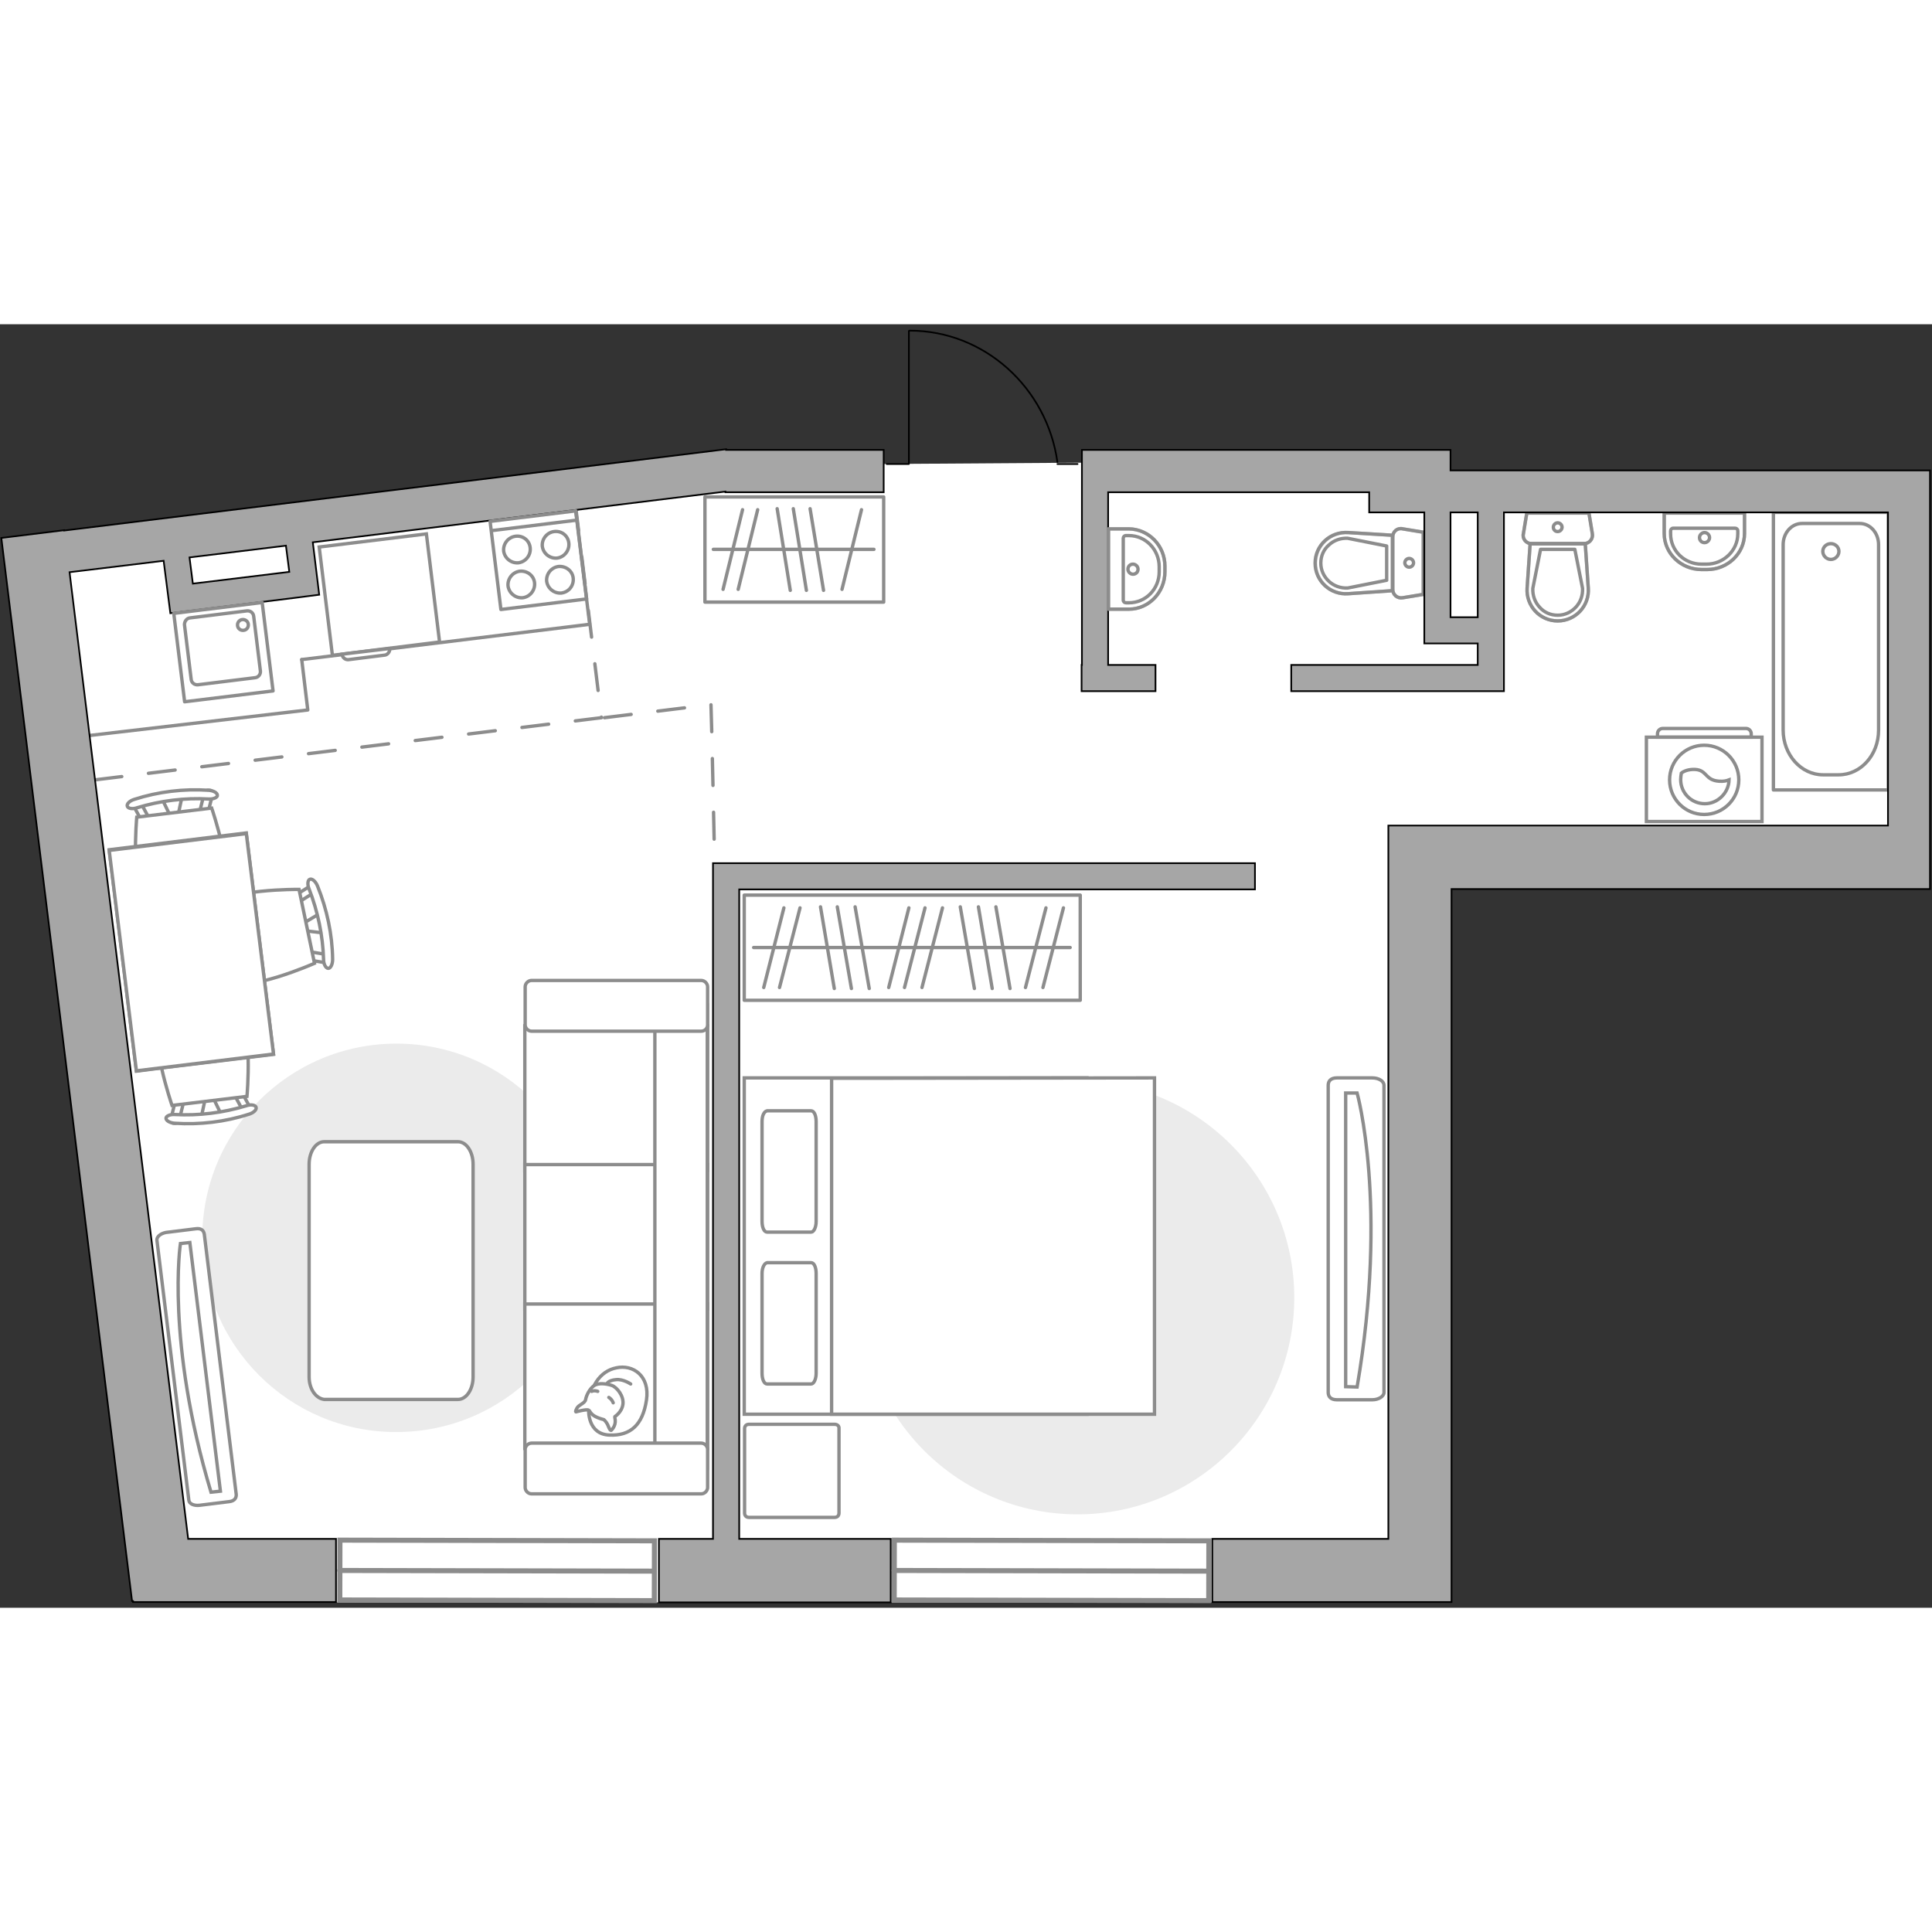 <?xml version="1.0" encoding="utf-8"?>
<!-- Generator: Adobe Illustrator 27.0.0, SVG Export Plug-In . SVG Version: 6.00 Build 0)  -->
<svg version="1.1" id="Слой_1" xmlns="http://www.w3.org/2000/svg" xmlns:xlink="http://www.w3.org/1999/xlink" x="0px" y="0px"
	 viewBox="0 0 575 382" style="enable-background:new 0 0 575 382;" xml:space="preserve" width="200" height="200">
<rect x="0" y="0" width="575" height="382" fill="#333333" stroke="none"/>
<style type="text/css">
	.st0{fill:#FFFFFF;}
	.st1{fill:#EBEBEB;}
	.st2{fill:#FFFFFF;stroke:#8C8C8C;stroke-linecap:round;stroke-linejoin:round;stroke-miterlimit:10;}
	.st3{fill:#FFFFFF;stroke:#8C8C8C;stroke-miterlimit:10;}
	.st4{fill:none;stroke:#8C8C8C;stroke-linecap:round;stroke-linejoin:round;stroke-miterlimit:10;}
	.st5{fill-rule:evenodd;clip-rule:evenodd;fill:#FFFFFF;fill-opacity:0.1;stroke:#8C8C8C;stroke-miterlimit:10;}
	.st6{fill:none;stroke:#8C8C8C;stroke-linecap:round;stroke-linejoin:round;stroke-miterlimit:10;stroke-dasharray:8;}
	.st7{fill:none;stroke:#000000;stroke-width:0.5;stroke-linecap:round;stroke-linejoin:round;stroke-miterlimit:10;}
	.st8{opacity:0.5;}
	
		.st9{opacity:0.5;fill:none;stroke:#8C8C8C;stroke-linecap:round;stroke-linejoin:round;stroke-miterlimit:10;enable-background:new    ;}
	.st10{fill:#A6A6A6;stroke:#000000;stroke-width:0.5;stroke-miterlimit:10;}
	.st11{fill:none;stroke:#8C8C8C;stroke-width:1;stroke-linecap:round;stroke-linejoin:round;stroke-miterlimit:10;}
	.st12{fill:#FFFFFF;stroke:#8C8C8C;stroke-width:1.5;stroke-linecap:round;stroke-miterlimit:10;}
	.st13{fill:none;stroke:#8C8C8C;stroke-width:1.5;stroke-linecap:round;stroke-miterlimit:10;}
</style>
<g id="bg_1_">
	<polygon class="st0" points="573.9,43.5 431.7,43.5 431.7,37.4 322,37.4 322,41.2 262.8,41.6 262.8,37.4 216.1,37.4 0.4,63.6 
		39.6,380.4 432,380.4 432,168.1 573.9,168.1 	"/>
</g>
<g id="furniture_1_">
	<path id="Vector_51_00000111159283416359610990000007716875991948305543_" class="st1" d="M60.2,271.9c0-31.9,25.9-57.8,57.8-57.8
		s57.8,25.9,57.8,57.8s-25.9,57.8-57.8,57.8C86.1,329.8,60.2,303.9,60.2,271.9z"/>
	<path id="Vector_51_00000008143064433175189430000014492154882097801874_" class="st1" d="M320.7,225.2c35.6,0,64.5,28.9,64.5,64.5
		s-28.9,64.5-64.5,64.5s-64.5-28.9-64.5-64.5S285.1,225.2,320.7,225.2z"/>
	<path id="Vector_84_00000103953596591117163210000002224866725765048973_" class="st2" d="M92,313.3V250c0-3.7,2-6.7,4.5-6.7h39.8
		c2.5,0,4.5,3,4.5,6.7v63.3c0,3.7-2,6.7-4.5,6.7H96.5C94,319.7,92,316.9,92,313.3z"/>
	<g>
		<path id="Vector_90_00000014613966044798981750000001488601989203135629_" class="st3" d="M411.9,226.5c0-1.2-1.5-2.2-3.5-2.2
			h-10.5c-1.9,0-2.6,1-2.6,2.2v91.4c0,1.2,0.7,2.2,2.6,2.2h10.5c1.9,0,3.5-1,3.5-2.2V226.5z"/>
		<path id="Vector_91_00000121959085639169621260000002304783961730578070_" class="st3" d="M400.5,316.2v-87.4h3.4
			c0,0,9.3,33.1,0,87.5L400.5,316.2z"/>
	</g>
	<g>
		<path id="Vector_54_00000090977692534574877370000010412297461674803603_" class="st3" d="M210.6,208.8v43h-54.4v-43H210.6z"/>
		<path id="Vector_55_00000044875939401996464300000000277990020753155989_" class="st3" d="M210.6,250.1v43h-54.4v-43H210.6z"/>
		<path id="Vector_56_00000181797048247751965240000002618045329459766930_" class="st3" d="M210.6,291.6v43h-54.4v-43H210.6z"/>
		<path id="Vector_57_00000058579234130924551570000001637574576022331788_" class="st3" d="M194.9,206.6l15.6-4v138h-15.6V206.6z"
			/>
		<path id="Vector_58_00000067238322333648617640000001662706488333856430_" class="st3" d="M208.7,210.4h-50.5
			c-1,0-1.9-0.9-1.9-1.9v-11.3c0-1,0.9-1.9,1.9-1.9h50.5c1,0,1.9,0.9,1.9,1.9v11.3C210.6,209.6,209.7,210.4,208.7,210.4z"/>
		<path id="Vector_59_00000085967558319089125310000013764075508703487161_" class="st3" d="M208.7,348.1h-50.5
			c-1,0-1.9-0.9-1.9-1.9v-11.3c0-1,0.9-1.9,1.9-1.9h50.5c1,0,1.9,0.9,1.9,1.9v11.3C210.6,347.2,209.7,348.1,208.7,348.1z"/>
		<g>
			<path class="st2" d="M175.2,323.3c0,0-0.3,7,6.1,7.3c6.4,0.3,10-3.1,11.1-10.4s-4.1-10.7-9-9.6
				C178.5,311.6,175.3,316.3,175.2,323.3z"/>
			<path class="st2" d="M179.7,326c0,0,0.9,0.7,1.4,2.1c0.5,1.3,0.8,1.1,0.8,1.1s1.4-1.2,1.2-3.1c-0.2-1-0.1-1-0.1-1
				s2.1-1.3,2.4-3.7c0.3-2.4-1.8-5.1-3.4-5.6c-1.6-0.5-3.9-0.8-5.2,0.1s-2.3,2.9-2.5,4.1s-2,1.5-2.6,2.6s-0.3,1.1-0.3,1.1
				s3.2-0.9,3.8-0.5C175.8,323.4,175.4,324.9,179.7,326z"/>
			<path class="st2" d="M181.2,319.4c0,0,0.9,0.5,1.3,1.6"/>
			<path class="st2" d="M177.9,317.6c0,0-1-0.4-1.8,0"/>
			<path class="st4" d="M180.6,315.4c0,0,0.3-1.1,2.8-1.3c2.1-0.2,4.3,1.3,4.3,1.3"/>
		</g>
	</g>
	<path id="r1_00000007409940281460645160000005851897392763992477_" class="st4" d="M159.6,297.7"/>
	<g>
		<g>
			<path class="st3" d="M490,122.9h34.4V148H490V122.9z"/>
			<path class="st5" d="M494.9,120.3h24.7c0.9,0,1.6,0.7,1.6,1.6v1h-27.9v-1C493.3,121,494,120.3,494.9,120.3z"/>
		</g>
		<g>
			<circle class="st3" cx="507.2" cy="135.6" r="10.3"/>
			<path class="st3" d="M504.5,132.5c3.6,0.2,2.9,3.2,7.1,3.5c1.4,0.1,2.2-0.1,3-0.4c-0.1,3.9-3.4,7.1-7.2,7.1c-4,0-7.2-3.2-7.2-7.2
				c0-0.6,0.1-1.2,0.2-1.9C501.1,133,502.6,132.4,504.5,132.5z"/>
		</g>
	</g>
	<g>
		<g>
			<path id="Vector_98_00000051342101932007807070000002987439695460612994_" class="st3" d="M323.5,324.4V224.3h-102v100.1H323.5z"
				/>
			<path id="Vector_99_00000058551671006033889020000003008913481682157233_" class="st3" d="M343.6,224.3v100.1h-96.1v-88.2v-11.8
				h13L343.6,224.3L343.6,224.3z"/>
			<path id="Vector_100_00000003814552347093495690000006202252768931452049_" class="st4" d="M226.8,282.5v29.7
				c0,1.8,0.6,3.2,1.5,3.2h13.1c0.8,0,1.5-1.4,1.5-3.2v-29.7c0-1.8-0.6-3.2-1.5-3.2h-13.1C227.4,279.5,226.8,280.9,226.8,282.5z"/>
			<path id="Vector_101_00000163757229307086659320000018165848923749971844_" class="st4" d="M226.8,237.3V267
				c0,1.8,0.6,3.2,1.5,3.2h13.1c0.8,0,1.5-1.4,1.5-3.2v-29.7c0-1.8-0.6-3.2-1.5-3.2h-13.1C227.4,234.3,226.8,235.5,226.8,237.3z"/>
		</g>
		<path id="Vector_5_00000124119963715608118360000005564830224431973258_" class="st2" d="M248.4,327.4h-25.5
			c-0.8,0-1.3,0.5-1.3,1.3v25.1c0,0.8,0.5,1.3,1.3,1.3h25.5c0.8,0,1.3-0.5,1.3-1.3v-25.1C249.8,327.9,249.2,327.4,248.4,327.4z"/>
	</g>
	<g>
		<path id="Vector_90_00000012467990374015296320000002170881955595461017_" class="st3" d="M46.7,272.6c-0.1-1,1.1-2,2.7-2.3
			l8.9-1.1c1.6-0.2,2.3,0.5,2.5,1.6l9.5,77.4c0.1,1-0.4,2-2,2.2l-8.9,1.1c-1.6,0.2-3.1-0.4-3.2-1.5L46.7,272.6z"/>
		<path id="Vector_91_00000129193448572706254210000011834023231880980108_" class="st3" d="M65.6,347.3l-9.1-74l-2.8,0.3
			c0,0-4.4,29,9.1,74L65.6,347.3z"/>
	</g>
	<g>
		<rect x="221.5" y="169.9" class="st4" width="100" height="31.3"/>
		<line class="st4" x1="300.6" y1="197.7" x2="296.4" y2="173.4"/>
		<line class="st4" x1="295.3" y1="197.7" x2="291.2" y2="173.4"/>
		<line class="st4" x1="290" y1="197.7" x2="285.8" y2="173.4"/>
		<line class="st4" x1="258.7" y1="197.7" x2="254.5" y2="173.4"/>
		<line class="st4" x1="253.4" y1="197.7" x2="249.2" y2="173.4"/>
		<line class="st4" x1="248.3" y1="197.7" x2="244.2" y2="173.4"/>
		<line class="st4" x1="232" y1="197.4" x2="238.1" y2="173.7"/>
		<line class="st4" x1="227.3" y1="197.4" x2="233.3" y2="173.7"/>
		<line class="st4" x1="310.4" y1="197.4" x2="316.5" y2="173.7"/>
		<line class="st4" x1="305.2" y1="197.4" x2="311.3" y2="173.7"/>
		<line class="st4" x1="274.4" y1="197.4" x2="280.5" y2="173.7"/>
		<line class="st4" x1="269.2" y1="197.4" x2="275.3" y2="173.7"/>
		<line class="st4" x1="264.5" y1="197.4" x2="270.5" y2="173.7"/>
		<line class="st4" x1="318.5" y1="185.5" x2="224.3" y2="185.5"/>
	</g>
	<g>
		<polyline class="st4" points="26.6,122.4 91.6,114.8 89.8,99.8 		"/>
		<polyline class="st4" points="89.8,99.8 175.5,89.3 171.3,55.3 		"/>
	</g>
	<g>
		<g id="Group_2_20_">
			<g id="Group_3_20_">
				<path id="Vector_10_20_" class="st3" d="M59.9,236l1.4-6.5l1.7-0.2l2.9,6L59.9,236z"/>
			</g>
			<g id="Group_4_20_">
				<path id="Vector_11_20_" class="st3" d="M71,228.5c0.6-0.1,1.1,0.2,1.2,0.5l2.6,4.8c0.2,0.5-0.1,1-0.7,1.2
					c-0.7,0.2-1.4,0-1.5-0.4l-2.6-4.8c-0.2-0.5,0.1-1,0.7-1.2C70.8,228.5,70.8,228.5,71,228.5z"/>
			</g>
			<g id="Group_5_20_">
				<path id="Vector_12_20_" class="st3" d="M53.3,230.7c0.1,0,0.2,0,0.3,0c0.7,0,1.1,0.4,1,1l-1.3,5.3c-0.1,0.5-0.8,0.9-1.5,0.8
					c-0.7,0-1.1-0.4-1-1l1.3-5.3C52.3,231.1,52.8,230.8,53.3,230.7z"/>
			</g>
			<path id="Vector_13_20_" class="st3" d="M48,206.4c3.4-4.4,17.8-6.2,22.3-2.7c5.2,4,3.2,26.1,3.2,26.1l-22.3,2.7
				C51.2,232.5,44,211.6,48,206.4z"/>
			<path id="Vector_14_20_" class="st3" d="M52,235.2c7.1,0.4,14.4-0.5,21.3-2.6c1.4-0.5,2.7-0.2,2.9,0.4c0.3,0.7-0.7,1.7-2.1,2.1
				c-7.1,2.3-14.7,3.2-22.1,2.7c-1.5-0.1-2.6-0.8-2.6-1.5C49.4,235.7,50.6,235.1,52,235.2z"/>
		</g>
		<g id="Group_2_22_">
			<g id="Group_3_22_">
				<path id="Vector_10_22_" class="st3" d="M54.2,140.5l-1.4,6.5l-1.7,0.2l-2.9-6L54.2,140.5z"/>
			</g>
			<g id="Group_4_22_">
				<path id="Vector_11_22_" class="st3" d="M43.2,148c-0.6,0.1-1.1-0.2-1.2-0.5l-2.6-4.8c-0.2-0.5,0.1-1,0.7-1.2
					c0.7-0.2,1.4,0,1.5,0.4l2.6,4.8c0.2,0.5-0.1,1-0.7,1.2C43.4,148,43.3,148,43.2,148z"/>
			</g>
			<g id="Group_5_22_">
				<path id="Vector_12_22_" class="st3" d="M60.8,145.8c-0.1,0-0.2,0-0.3,0c-0.7,0-1.1-0.4-1-1l1.3-5.3c0.1-0.5,0.8-0.9,1.5-0.8
					c0.7,0,1.1,0.4,1,1L62,145C61.8,145.4,61.4,145.7,60.8,145.8z"/>
			</g>
			<path id="Vector_13_22_" class="st3" d="M66.2,170.1c-3.4,4.4-17.8,6.2-22.3,2.7c-5.2-4-3.2-26.1-3.2-26.1L63,144
				C63,144,70.2,164.9,66.2,170.1z"/>
			<path id="Vector_14_22_" class="st3" d="M62.1,141.3c-7.1-0.4-14.4,0.5-21.3,2.6c-1.4,0.5-2.7,0.2-2.9-0.4
				c-0.3-0.7,0.7-1.7,2.1-2.1c7.1-2.3,14.7-3.2,22.1-2.7c1.5,0.1,2.6,0.8,2.6,1.5C64.8,140.8,63.5,141.4,62.1,141.3z"/>
		</g>
		<g id="Group_2_21_">
			<g id="Group_3_21_">
				<path id="Vector_10_21_" class="st3" d="M96.5,181.2l-6.6-0.8l-0.3-1.7l5.7-3.4L96.5,181.2z"/>
			</g>
			<g id="Group_4_21_">
				<path id="Vector_11_21_" class="st3" d="M88.1,170.8c-0.1-0.6,0.1-1.1,0.4-1.2l4.6-2.9c0.5-0.3,1,0,1.2,0.6
					c0.3,0.7,0.1,1.4-0.3,1.5l-4.6,2.9c-0.5,0.3-1,0-1.2-0.6C88.1,171,88.1,170.9,88.1,170.8z"/>
			</g>
			<g id="Group_5_21_">
				<path id="Vector_12_21_" class="st3" d="M91.7,188.2c0-0.1,0-0.2-0.1-0.3c0-0.7,0.3-1.2,0.9-1.1l5.4,0.9
					c0.5,0.1,0.9,0.7,0.9,1.4s-0.3,1.2-0.9,1.1l-5.4-0.9C92.2,189.2,91.8,188.8,91.7,188.2z"/>
			</g>
			<path id="Vector_13_21_" class="st3" d="M67.9,195.5c-4.7-3.1-7.6-17.3-4.6-22c3.6-5.5,25.7-5.3,25.7-5.3l4.6,22
				C93.6,190.2,73.4,199.1,67.9,195.5z"/>
			<path id="Vector_14_21_" class="st3" d="M96.3,189.1c-0.2-7.1-1.7-14.3-4.3-21c-0.6-1.4-0.4-2.7,0.2-2.9c0.6-0.3,1.7,0.5,2.3,2
				c2.8,6.9,4.4,14.4,4.5,21.8c0,1.5-0.6,2.7-1.3,2.7C97,191.7,96.3,190.5,96.3,189.1z"/>
		</g>
		<g>
			<path id="Vector_35_5_" class="st3" d="M32.5,156.4l40.8-5l8.1,65.9l-33,4l-7.8,1L32.5,156.4z"/>
			<path class="st3" d="M73.3,151.6l-40.8,5l8.1,65.6l40.8-5L73.3,151.6z"/>
		</g>
	</g>
	<g>
		<rect x="209.8" y="51.4" class="st4" width="53.2" height="31.3"/>
		<line class="st4" x1="245.1" y1="79.2" x2="241.1" y2="54.9"/>
		<line class="st4" x1="240" y1="79.2" x2="236.1" y2="54.9"/>
		<line class="st4" x1="235.2" y1="79.2" x2="231.3" y2="54.9"/>
		<line class="st4" x1="219.7" y1="78.9" x2="225.5" y2="55.2"/>
		<line class="st4" x1="215.2" y1="78.9" x2="221" y2="55.2"/>
		<line class="st4" x1="250.6" y1="78.9" x2="256.4" y2="55.2"/>
		<line class="st4" x1="260.1" y1="67" x2="212.3" y2="67"/>
	</g>
	<g>
		<path id="Vector_8_5_" class="st3" d="M99.2,98.5l31.4-3.9c0.1,0,0.2-0.1,0.2-0.2l-3.9-32l-31.9,3.9l3.9,32
			C98.9,98.5,99,98.6,99.2,98.5z"/>
		<path id="Vector_9_4_" class="st3" d="M116,96.5l-14.2,1.7c0.1,1.1,1.1,1.8,2.1,1.6l10.4-1.3C115.3,98.5,116.1,97.5,116,96.5z"/>
	</g>
</g>
<g id="plan">
	<path class="st6" d="M179.9,117.1l31.7-3.9c0.1,0.6,1.1,46.6,1.1,47.2"/>
	<path class="st6" d="M28.3,135.6L179,117.1c-0.1-1-7.4-60.3-7.5-61.4"/>
	<g>
		<polyline class="st7" points="270.5,2 270.5,41.6 263.9,41.6 		"/>
		<line class="st7" x1="320.7" y1="41.6" x2="314.7" y2="41.6"/>
		<path class="st7" d="M314.7,41c-3.1-22.1-21.7-39.1-44-39.1"/>
	</g>
	<g>
		<g class="st8">
			<path class="st4" d="M455.8,65.3h15.6c1.6,0,2.8-1.4,2.5-3l-1-6.1h-18.5l-1,6.1C453,63.8,454.2,65.3,455.8,65.3z"/>
			<path class="st4" d="M471.8,65.3h-16.4l-0.9,13.2c-0.3,5.3,3.8,9.8,9.1,9.8c5.3,0,9.5-4.5,9.1-9.8L471.8,65.3z"/>
		</g>
		<g>
			<path class="st4" d="M455.8,65.3h15.6c1.6,0,2.8-1.4,2.5-3l-1-6.1h-18.5l-1,6.1C453,63.8,454.2,65.3,455.8,65.3z"/>
			<path class="st4" d="M463.6,88.3L463.6,88.3c5.3,0,9.5-4.5,9.1-9.8l-0.9-13.2h-16.4l-0.9,13.2C454.1,83.8,458.3,88.3,463.6,88.3z
				"/>
			<path class="st4" d="M468.7,67l2.3,11.6c0.1,2.1-0.6,4.1-2,5.6s-3.3,2.4-5.4,2.4s-4-0.8-5.4-2.4c-1.4-1.5-2.1-3.5-2-5.6l2.3-11.6
				H468.7z"/>
			<path class="st4" d="M462.3,60.4c0-0.7,0.6-1.3,1.3-1.3c0.7,0,1.3,0.6,1.3,1.3s-0.6,1.3-1.3,1.3
				C462.8,61.7,462.3,61.1,462.3,60.4z"/>
		</g>
	</g>
	<g>
		<polyline class="st4" points="527.8,138.6 527.8,56 562,56 562,138.6 527.8,138.6 		"/>
		<path class="st4" d="M547.2,134.1h-4.6c-6.6,0-11.9-6-11.9-13.3V65.6c0-3.5,2.5-6.3,5.6-6.3h17.2c3.1,0,5.6,2.8,5.6,6.3v55.2
			C559.1,128.2,553.8,134.1,547.2,134.1z"/>
		<path class="st4" d="M547.3,67.6c0,1.3-1.1,2.4-2.4,2.4c-1.3,0-2.4-1.1-2.4-2.4s1.1-2.3,2.4-2.3C546.2,65.3,547.3,66.3,547.3,67.6
			z"/>
	</g>
	<g>
		<path class="st9" d="M508.1,73h-1.7c-6.1,0-11.1-4.8-11.1-10.7v-6.1h23.9v6.1C519.2,68.2,514.2,73,508.1,73z"/>
		<g>
			<path class="st4" d="M507.9,71.4h-1.5c-5.1,0-9.2-4-9.2-9v-0.9c0-0.4,0.3-0.8,0.8-0.8h18.4c0.4,0,0.8,0.3,0.8,0.8v0.9
				C517.2,67.3,513,71.4,507.9,71.4z"/>
			<path class="st4" d="M508.8,63.5c0,0.8-0.7,1.5-1.5,1.5c-0.9,0-1.5-0.7-1.5-1.5s0.7-1.5,1.5-1.5C508.1,62,508.8,62.7,508.8,63.5z
				"/>
			<path class="st4" d="M508.1,73h-1.7c-6.1,0-11.1-4.8-11.1-10.7v-6.1h23.9v6.1C519.2,68.2,514.2,73,508.1,73z"/>
		</g>
	</g>
	<g>
		<g class="st8">
			<path class="st4" d="M414.5,63.3v15.6c0,1.6,1.4,2.8,3,2.5l6.1-1V61.9l-6.1-1C415.9,60.5,414.5,61.7,414.5,63.3z"/>
			<path class="st4" d="M414.5,79.3V62.8L401.3,62c-5.3-0.3-9.8,3.8-9.8,9.1c0,5.3,4.5,9.5,9.8,9.1L414.5,79.3z"/>
		</g>
		<g>
			<path class="st4" d="M414.5,63.3v15.6c0,1.6,1.4,2.8,3,2.5l6.1-1V61.9l-6.1-1C415.9,60.5,414.5,61.7,414.5,63.3z"/>
			<path class="st4" d="M391.4,71.1L391.4,71.1c0,5.3,4.5,9.5,9.8,9.1l13.2-0.9V62.8L401.3,62C395.9,61.6,391.4,65.8,391.4,71.1z"/>
			<path class="st4" d="M412.7,76.2l-11.6,2.3c-2.1,0.1-4.1-0.6-5.6-2s-2.4-3.3-2.4-5.4s0.8-4,2.4-5.4c1.5-1.4,3.5-2.1,5.6-2
				l11.6,2.3V76.2z"/>
			<path class="st4" d="M419.4,69.7c0.7,0,1.3,0.6,1.3,1.3c0,0.7-0.6,1.3-1.3,1.3c-0.7,0-1.3-0.6-1.3-1.3
				C418.1,70.3,418.7,69.7,419.4,69.7z"/>
		</g>
	</g>
	<g>
		<path class="st10" d="M570.9,43.5H562H431.7v-6.1H322v3.8V50v51.4h-0.1v7.8h22v-7.8h-14.1V50h77.7v6h16.4v31.2v3.9V95h15.9v6.4
			h-55.5v7.8h63.3v-3.9v-3.9V95v-7.8V56h114.3v93.2H432h-12.8h-6v212.3h-52.4v18.8H432v-5v-13.8V168.1h129.9h11.9h0.6V43.5H570.9z
			 M439.8,87.2h-8.1V56h8.1V87.2z"/>
		<polygon class="st10" points="221.5,361.5 220,361.5 220,168.2 373.5,168.2 373.5,160.4 220,160.4 212.7,160.4 212.2,160.4 
			212.2,361.5 196.1,361.5 196.1,380.4 221.5,380.4 250.7,380.4 265.1,380.4 265.1,361.5 250.7,361.5 		"/>
		<path class="st10" d="M20.7,73.8l28-3.4l1,7.8l0,0l1,7.8l36.5-4.5l0,0l7.8-1l-1.9-15.6l122.8-15.1V50H263V37.4h-46.9v-0.2
			l-197,24.2v-0.1L0.4,63.6L39.3,380h0.3v0.3H100v-18.8H56L20.7,73.8z M86.1,73.7l-28.7,3.5l-1-7.8l28.7-3.5L86.1,73.7z"/>
	</g>
	<g>
		<g>
			
				<rect x="53.2" y="84.3" transform="matrix(0.993 -0.122 0.122 0.993 -11.396 8.829)" class="st11" width="26.5" height="26.5"/>
		</g>
		<path class="st4" d="M56.5,87.4l17-2.1c1-0.1,1.9,0.6,2,1.6l2,16.3c0.1,1-0.6,1.9-1.6,2l-17,2.1c-1,0.1-1.9-0.6-2-1.6l-2-16.3
			C54.9,88.4,55.6,87.5,56.5,87.4z"/>
		<path class="st4" d="M72.5,91.1c0.9-0.1,1.5-0.9,1.4-1.8s-0.9-1.5-1.8-1.4s-1.5,0.9-1.4,1.8C70.8,90.6,71.6,91.2,72.5,91.1z"/>
	</g>
	<g>
		
			<rect x="147.3" y="57" transform="matrix(0.993 -0.122 0.122 0.993 -7.363 20.046)" class="st11" width="25.7" height="26.4"/>
		<g>
			<g>
				<path class="st4" d="M166.2,72.1c-2.2,0.3-3.7,2.3-3.5,4.4c0.3,2.2,2.3,3.7,4.4,3.5c2.2-0.3,3.7-2.2,3.5-4.4
					C170.4,73.4,168.4,71.9,166.2,72.1z"/>
				<path class="st4" d="M164.9,61.7c-2.2,0.3-3.7,2.3-3.5,4.4c0.3,2.2,2.3,3.7,4.4,3.5c2.2-0.3,3.7-2.3,3.5-4.4
					C169.1,62.9,167.1,61.4,164.9,61.7z"/>
			</g>
			<g>
				<path class="st4" d="M154.7,73.5c-2.2,0.3-3.7,2.3-3.5,4.4c0.3,2.2,2.3,3.7,4.4,3.5c2.2-0.3,3.7-2.3,3.5-4.4
					C158.9,74.8,156.9,73.3,154.7,73.5z"/>
				<path class="st4" d="M153.4,63.1c-2.2,0.3-3.7,2.3-3.5,4.4c0.3,2.2,2.3,3.7,4.4,3.5c2.2-0.3,3.7-2.3,3.5-4.4
					C157.6,64.3,155.6,62.8,153.4,63.1z"/>
			</g>
		</g>
		<line class="st4" x1="171.7" y1="58.3" x2="146.5" y2="61.4"/>
	</g>
	<g>
		<path class="st9" d="M346.7,72v1.7c0,6.1-4.8,11.1-10.7,11.1h-6.1V60.9h6.1C341.9,61,346.7,65.9,346.7,72z"/>
		<g>
			<path class="st4" d="M345,72.2v1.5c0,5.1-4,9.2-9,9.2h-0.9c-0.4,0-0.8-0.3-0.8-0.8V63.7c0-0.4,0.3-0.8,0.8-0.8h0.9
				C341,62.9,345,67.1,345,72.2z"/>
			<path class="st4" d="M337.2,71.4c0.8,0,1.5,0.7,1.5,1.5c0,0.9-0.7,1.5-1.5,1.5s-1.5-0.7-1.5-1.5S336.3,71.4,337.2,71.4z"/>
			<path class="st4" d="M346.7,72v1.7c0,6.1-4.8,11.1-10.7,11.1h-6.1V60.9h6.1C341.9,61,346.7,65.9,346.7,72z"/>
		</g>
	</g>
</g>
<g id="windows_1_">
	<g>
		
			<rect x="139.1" y="324.1" transform="matrix(2.150977e-03 -1 1 2.150977e-03 -223.264 518.078)" class="st12" width="17.8" height="93.6"/>
		<line class="st13" x1="194.7" y1="371.1" x2="101.1" y2="370.9"/>
	</g>
	<g>
		
			<rect x="304.1" y="324.1" transform="matrix(2.150977e-03 -1 1 2.150977e-03 -58.619 683.081)" class="st12" width="17.8" height="93.6"/>
		<line class="st13" x1="359.7" y1="371.1" x2="266.1" y2="370.9"/>
	</g>
</g>
<g id="points">
	<path id="r2" class="st4" d="M305.2,269.2"/>
	<path id="r1" class="st4" d="M140.7,169.2"/>
	<path id="k1" class="st4" d="M128.5,105.8"/>
	<path id="s2" class="st4" d="M368.9,77.6"/>
	<path id="s1" class="st4" d="M495.3,96.7"/>
	<path id="h1" class="st4" d="M274.4,121.6"/>
</g>
</svg>
